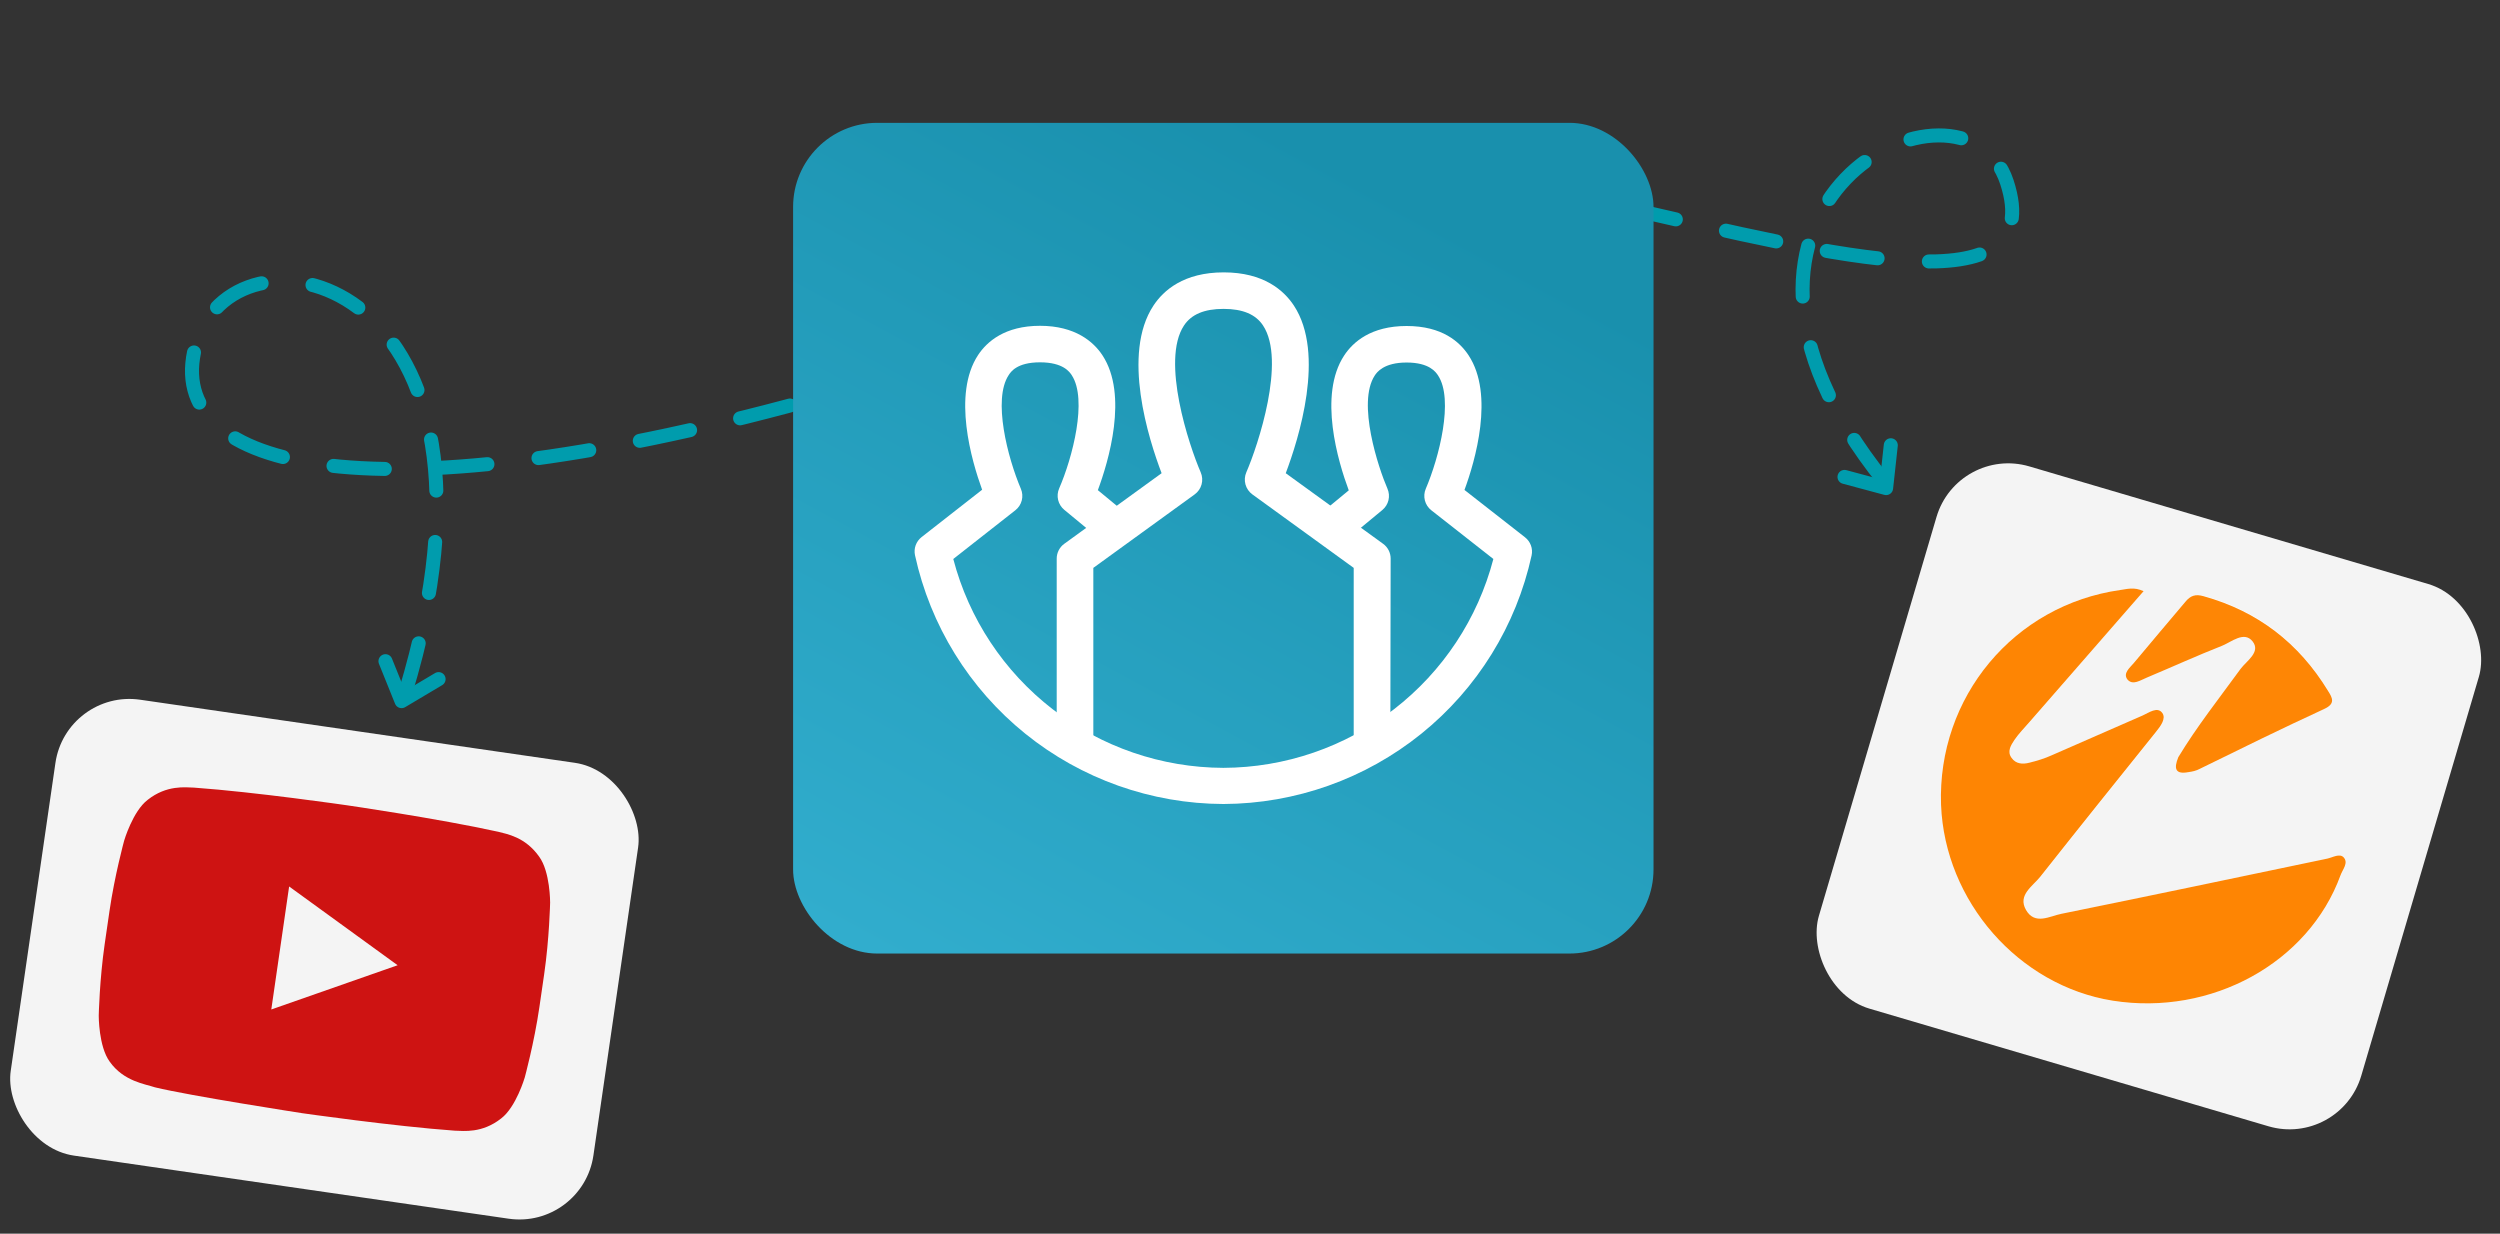 <svg width="535" height="264" viewBox="0 0 535 264" fill="none" xmlns="http://www.w3.org/2000/svg">
<rect x="0" y="0" width="535" height="264" fill="#333333" stroke="none"/>
<path d="M86.723 148.288C113.722 59.288 51.223 45.287 42.223 72.788C33.223 100.289 77.722 111.788 172.723 85.788" stroke="#009CAD" stroke-width="3" stroke-linecap="round" stroke-dasharray="11 11"/>
<path d="M403.271 103.031C355.137 43.251 420.474 11.48 429.474 38.981C438.474 66.482 392.597 54.702 347.568 44.416" stroke="#009CAD" stroke-width="3" stroke-linecap="round" stroke-dasharray="11 11"/>
<rect x="418.935" y="95.287" width="121.004" height="120.977" rx="16" transform="rotate(16.427 418.935 95.287)" fill="#F4F4F4"/>
<path d="M458.728 126.508C456.735 125.57 455.189 126.075 453.737 126.258C430.954 129.494 414.577 149.201 415.463 172.253C416.266 192.922 432.059 211.026 452.177 214.165C473.203 217.483 494.055 205.994 500.954 187.334C501.39 186.153 502.61 184.679 501.642 183.52C500.787 182.569 499.284 183.523 498.074 183.777C479.104 187.701 460.19 191.729 441.244 195.572C438.743 196.057 435.528 198.078 433.635 194.726C431.798 191.477 435.047 189.641 436.674 187.676C444.896 177.265 453.151 167.038 461.453 156.65C462.418 155.45 463.686 153.816 462.822 152.601C461.764 151.153 460.062 152.485 458.653 153.117C452.152 155.916 445.604 158.875 439.103 161.673C437.59 162.362 435.964 162.843 434.361 163.243C432.943 163.611 431.483 163.53 430.562 162.21C429.561 160.867 430.413 159.459 431.17 158.373C432.102 156.989 433.331 155.78 434.4 154.523C442.371 145.26 450.422 136.021 458.728 126.508ZM466.148 162.051C465.172 164.47 465.483 165.784 468.353 165.234C469.194 165.045 470.035 164.857 470.74 164.54C479.6 160.255 488.508 155.809 497.425 151.628C499.77 150.486 499.067 149.318 498.217 147.757C491.976 137.534 483.256 130.684 471.617 127.514C469.849 126.993 468.753 127.455 467.684 128.712C464.022 133.133 460.247 137.346 456.666 141.791C455.853 142.774 454.174 144.025 455.279 145.312C456.417 146.782 458.096 145.531 459.505 144.899C464.885 142.643 470.232 140.204 475.669 138.052C477.735 137.264 480.356 134.893 482.155 137.083C484.011 139.377 480.843 141.237 479.631 142.975C474.952 149.367 470.104 155.446 466.148 162.051Z" fill="#FDFDFC"/>
<path d="M458.728 126.508C450.422 136.021 442.371 145.26 434.32 154.499C433.251 155.756 432.021 156.965 431.089 158.349C430.309 159.516 429.481 160.844 430.482 162.187C431.402 163.506 432.863 163.587 434.281 163.22C435.884 162.819 437.51 162.338 439.023 161.649C445.524 158.851 452.072 155.892 458.573 153.094C459.878 152.518 461.684 151.13 462.742 152.577C463.606 153.792 462.338 155.427 461.373 156.627C453.094 166.934 444.816 177.241 436.594 187.652C434.943 189.698 431.775 191.558 433.554 194.702C435.447 198.055 438.663 196.034 441.163 195.549C460.11 191.705 479.104 187.701 497.993 183.754C499.203 183.5 500.707 182.546 501.562 183.496C502.61 184.679 501.333 186.049 500.874 187.31C494.031 206.074 473.203 217.483 452.097 214.141C432.002 210.922 416.186 192.899 415.383 172.229C414.577 149.201 430.954 129.494 453.738 126.258C455.189 126.075 456.654 125.547 458.728 126.508Z" fill="#FE8503"/>
<path d="M466.148 162.051C470.08 155.526 474.953 149.367 479.504 143.112C480.795 141.397 483.883 139.513 482.027 137.22C480.228 135.03 477.631 137.321 475.542 138.189C470.209 140.284 464.862 142.723 459.481 144.979C458.096 145.531 456.417 146.782 455.255 145.392C454.254 144.049 455.829 142.854 456.643 141.872C460.304 137.45 464.022 133.133 467.66 128.792C468.753 127.455 469.826 127.073 471.593 127.594C483.209 130.845 491.952 137.614 498.194 147.837C499.147 149.341 499.827 150.589 497.402 151.708C488.508 155.809 479.624 160.175 470.74 164.54C470.012 164.937 469.17 165.125 468.353 165.233C465.483 165.784 465.172 164.47 466.148 162.051Z" fill="#FE8605"/>
<rect x="14.158" y="147.442" width="126" height="98.583" rx="16" transform="rotate(8.258 14.158 147.442)" fill="#F4F4F4"/>
<path fill-rule="evenodd" clip-rule="evenodd" d="M58.057 216.029L61.874 189.706L85.092 206.561L58.057 216.029ZM117.727 193.155C117.727 193.155 117.754 186.567 115.378 183.32C112.382 179.074 108.42 178.481 106.634 178C93.754 175.162 74.227 172.328 74.227 172.328L74.187 172.322C74.187 172.322 54.66 169.488 41.505 168.548C39.654 168.5 35.689 167.943 31.606 171.162C28.406 173.6 26.562 179.924 26.562 179.924C26.562 179.924 24.531 187.371 23.431 194.951L22.399 202.059C21.299 209.642 21.129 217.357 21.129 217.357C21.129 217.357 21.099 223.944 23.474 227.191C26.473 231.438 31.139 231.995 33.152 232.685C40.489 234.485 64.644 238.218 64.644 238.218C64.644 238.218 84.195 241.026 97.35 241.967C99.199 242.011 103.167 242.569 107.246 239.35C110.447 236.911 112.294 230.588 112.294 230.588C112.294 230.588 114.324 223.143 115.424 215.561L116.456 208.452C117.556 200.873 117.727 193.155 117.727 193.155Z" fill="#CE1312"/>
<rect x="169.723" y="26.287" width="184.13" height="177.771" rx="18" fill="url(#paint0_linear_2556_22897)"/>
<path d="M297.53 159.625H289.693V121.527L268.002 105.799C267.282 105.274 266.763 104.521 266.529 103.662C266.295 102.804 266.36 101.892 266.713 101.075C269.212 95.317 275.247 77.176 270.301 69.672C268.725 67.267 265.947 66.103 261.837 66.103C257.727 66.103 254.949 67.267 253.364 69.672C248.418 77.176 254.453 95.317 256.952 101.084C257.307 101.899 257.372 102.81 257.138 103.667C256.904 104.525 256.383 105.277 255.663 105.799L233.972 121.527V159.625H226.135V119.538C226.135 118.922 226.281 118.315 226.561 117.766C226.841 117.216 227.247 116.74 227.746 116.377L248.584 101.266C245.797 93.954 240.007 75.725 246.842 65.391C248.976 62.151 253.312 58.287 261.872 58.287C270.432 58.287 274.759 62.151 276.893 65.391C283.694 75.725 277.903 93.954 275.151 101.266L295.989 116.377C296.489 116.739 296.896 117.215 297.176 117.764C297.456 118.314 297.601 118.922 297.6 119.538L297.53 159.625Z" fill="white"/>
<path d="M261.822 172.058C246.384 172.006 231.426 166.7 219.422 157.018C207.418 147.337 199.088 133.859 195.808 118.814C195.656 118.099 195.708 117.356 195.959 116.67C196.21 115.984 196.65 115.381 197.227 114.932L210.176 104.806C207.929 98.623 203.767 84.415 209.305 75.983C211.194 73.125 215.026 69.721 222.567 69.721C230.108 69.721 234.035 73.151 235.925 76.034C241.498 84.51 237.222 98.761 234.94 104.893L241.315 110.155L236.316 116.174L227.748 109.096C227.095 108.555 226.635 107.817 226.439 106.993C226.243 106.169 226.32 105.304 226.659 104.528C229.524 97.928 232.755 85.509 229.368 80.316C228.923 79.63 227.548 77.537 222.567 77.537C217.586 77.537 216.297 79.604 215.853 80.281C212.413 85.492 215.627 97.919 218.465 104.597C218.804 105.388 218.872 106.267 218.658 107.1C218.443 107.932 217.959 108.671 217.281 109.2L204.002 119.622C207.339 132.388 214.818 143.694 225.272 151.779C235.725 159.864 248.567 164.274 261.795 164.32C275.023 164.273 287.863 159.864 298.315 151.779C308.768 143.693 316.244 132.387 319.58 119.622L306.301 109.2C305.622 108.669 305.138 107.929 304.924 107.095C304.71 106.261 304.777 105.38 305.117 104.589C307.955 97.963 311.169 85.483 307.729 80.325C307.276 79.647 305.909 77.58 301.015 77.58C296.122 77.58 294.65 79.673 294.197 80.359C290.357 86.212 294.99 100.151 296.914 104.572C297.253 105.348 297.331 106.213 297.134 107.037C296.938 107.86 296.479 108.598 295.826 109.139L287.266 116.217L282.259 110.199L288.633 104.936C286.351 98.805 282.076 84.554 287.649 76.078C289.538 73.195 293.396 69.764 301.015 69.764C308.635 69.764 312.379 73.169 314.269 76.026C319.842 84.458 315.679 98.666 313.398 104.849L326.346 114.975C326.925 115.424 327.366 116.026 327.617 116.712C327.868 117.399 327.92 118.142 327.766 118.857C324.48 133.883 316.156 147.342 304.167 157.014C292.178 166.686 277.241 171.992 261.822 172.058Z" fill="white"/>
<path d="M93.859 145.33L85.936 150.045L82.489 141.494" stroke="#009CAD" stroke-width="3" stroke-linecap="round" stroke-linejoin="round"/>
<path d="M404.629 95.287L403.627 104.452L394.723 102.06" stroke="#009CAD" stroke-width="3" stroke-linecap="round" stroke-linejoin="round"/>
<defs>
<linearGradient id="paint0_linear_2556_22897" x1="288.822" y1="36.316" x2="195.602" y2="208.631" gradientUnits="userSpaceOnUse">
<stop stop-color="#1990AD"/>
<stop offset="1" stop-color="#31ADCD"/>
</linearGradient>
</defs>
</svg>
